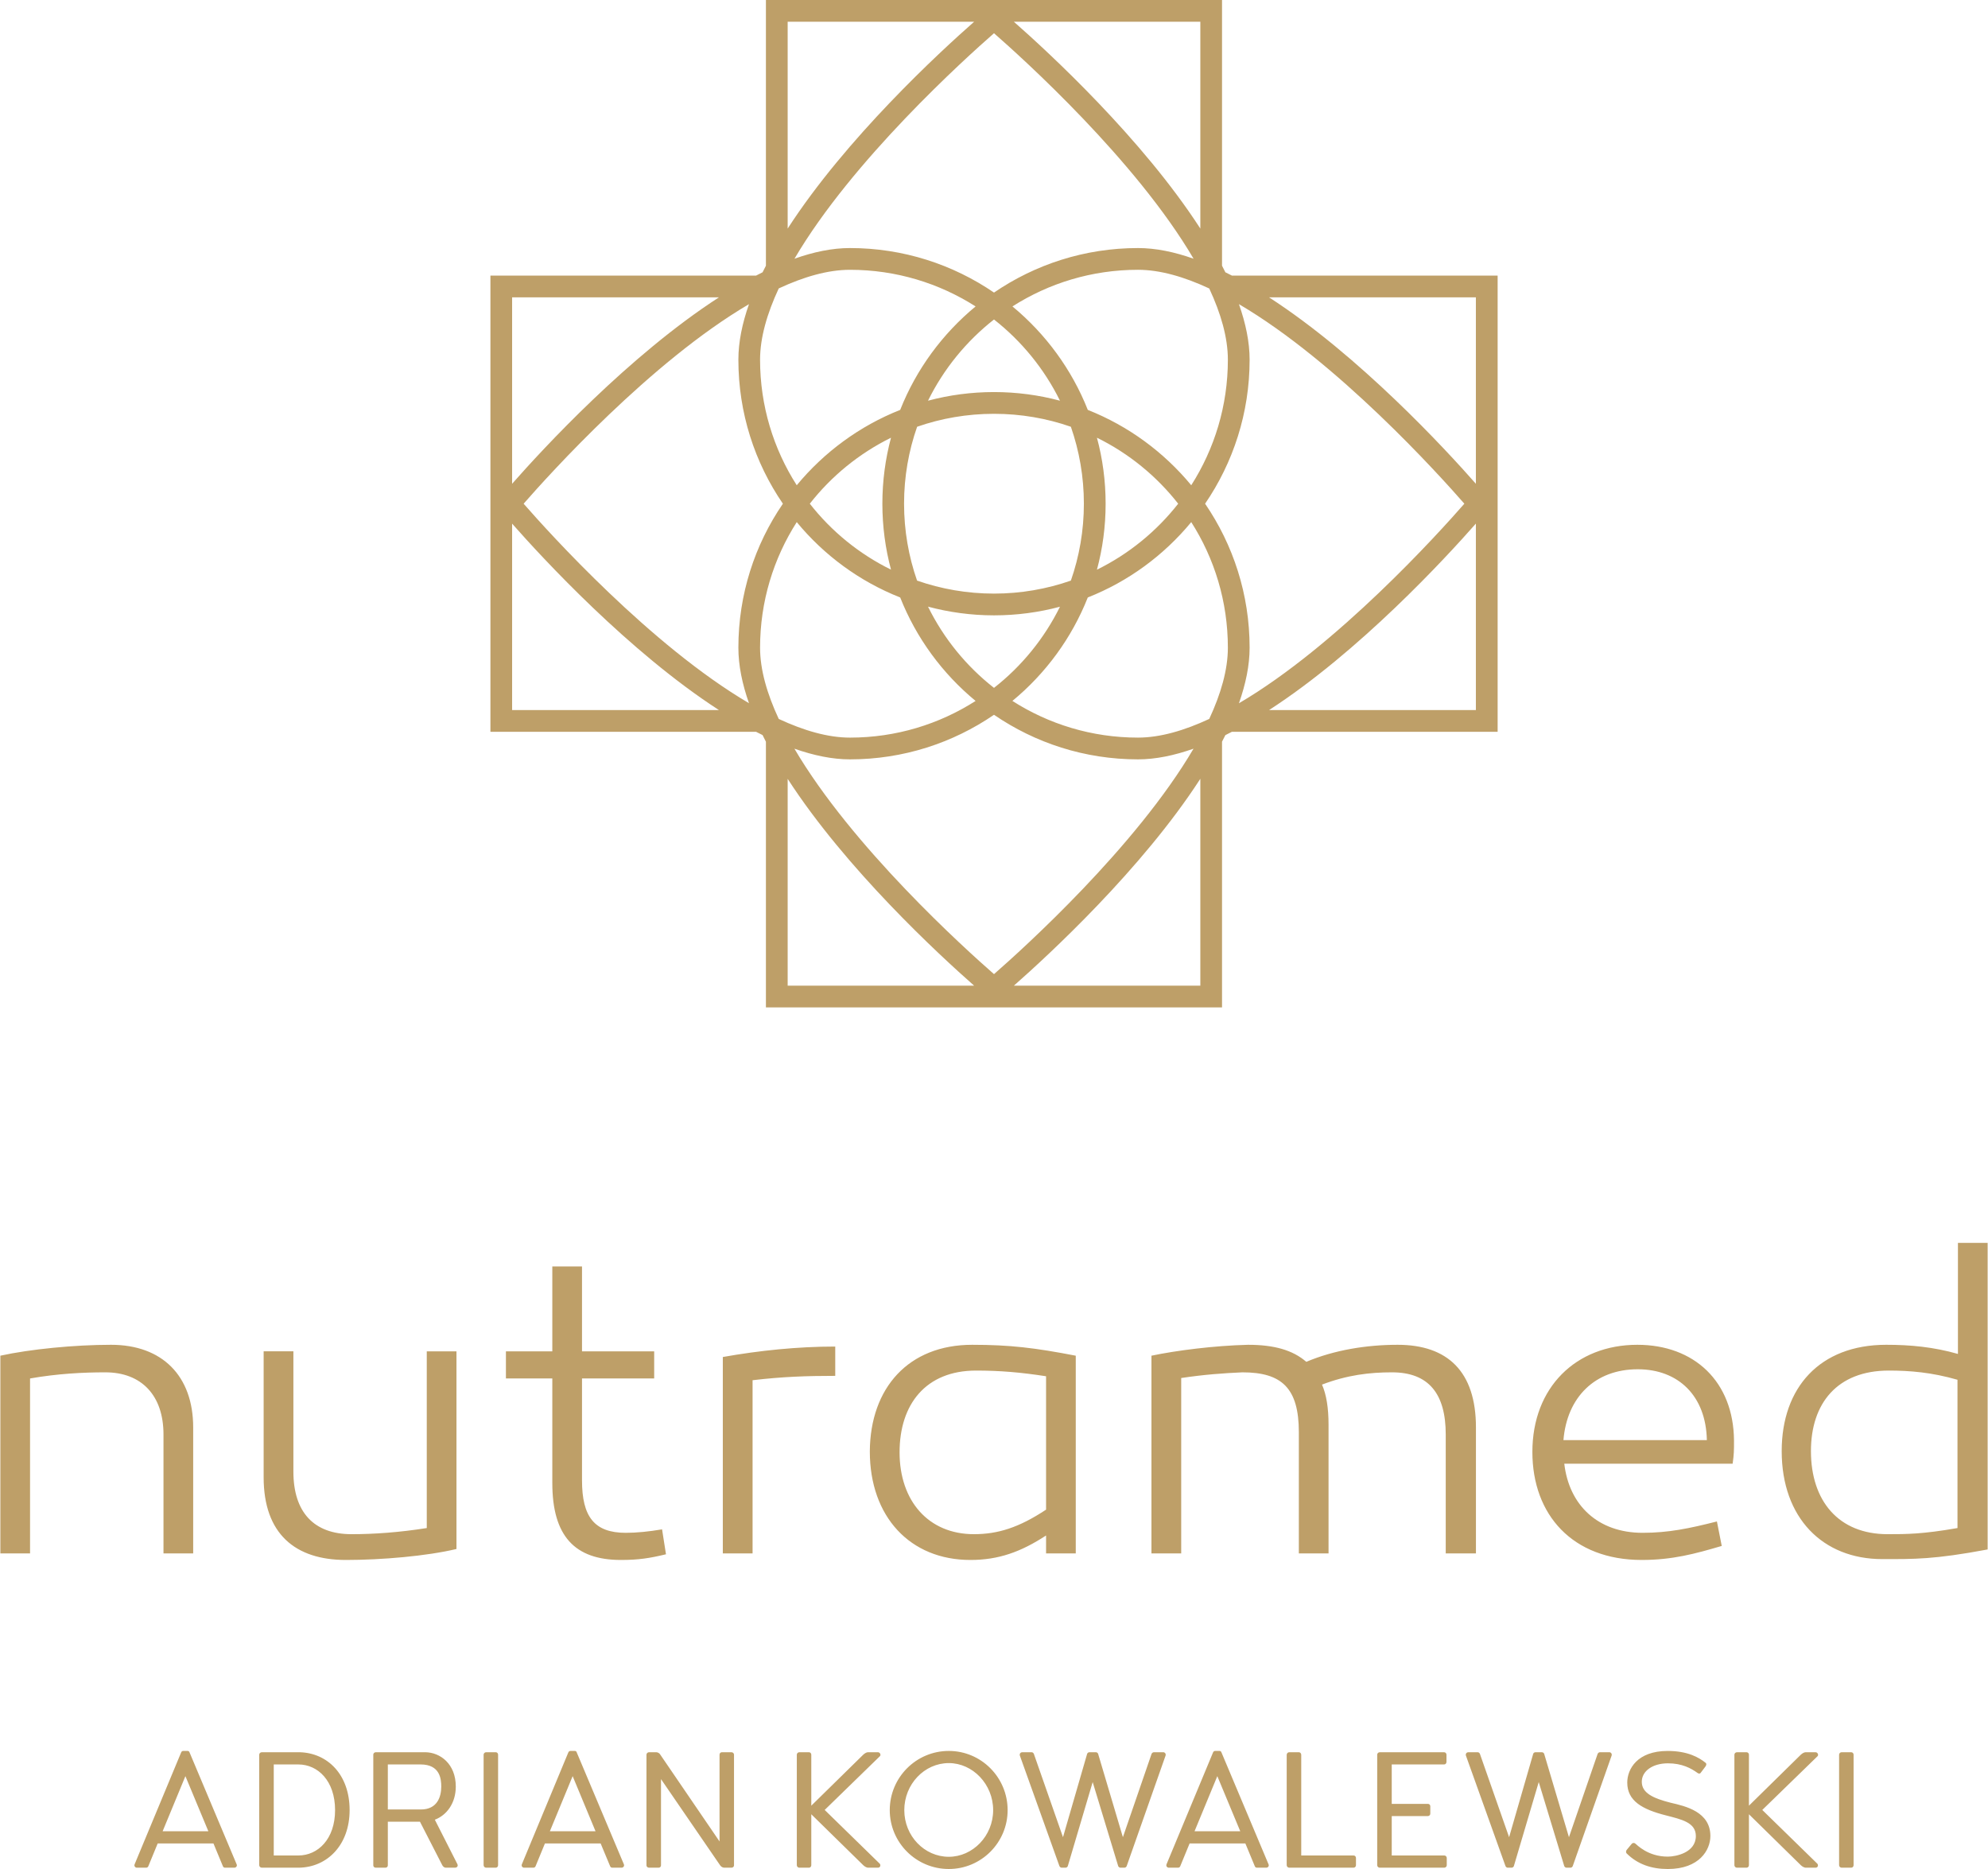 <?xml version="1.0" encoding="UTF-8"?>
<!DOCTYPE svg PUBLIC "-//W3C//DTD SVG 1.1//EN" "http://www.w3.org/Graphics/SVG/1.1/DTD/svg11.dtd">
<!-- Creator: CorelDRAW X7 -->
<svg xmlns="http://www.w3.org/2000/svg" xml:space="preserve" width="350px" height="329px" version="1.1" style="shape-rendering:geometricPrecision; text-rendering:geometricPrecision; image-rendering:optimizeQuality; fill-rule:evenodd; clip-rule:evenodd"
viewBox="0 0 35000 32912"
 xmlns:xlink="http://www.w3.org/1999/xlink">
 <defs>
  <style type="text/css">
   <![CDATA[
    .fil0 {fill:#BE9F68;fill-rule:nonzero}
   ]]>
  </style>
 </defs>
 <g id="Warstwa_x0020_1">
  <g id="_1859383605984">
   <path class="fil0" d="M3663 32247l-404 -970 -401 970 805 0zm28721 598l0 -1946c0,-23 20,-43 43,-43l171 0c24,0 41,20 41,43l0 1946c0,23 -17,44 -41,44l-171 0c-23,0 -43,-21 -43,-44zm-383 -26c20,23 12,70 -32,70l-174 0c-23,0 -62,-21 -85,-44l-914 -897 0 897c0,23 -18,44 -41,44l-171 0c-24,0 -44,-21 -44,-44l0 -1946c0,-23 20,-43 44,-43l171 0c23,0 41,20 41,43l0 898 914 -898c32,-29 62,-43 85,-43l174 0c38,0 58,49 35,70l-973 946 970 947zm-3360 -183c-14,-14 -11,-40 0,-58l87 -105c21,-26 47,-23 64,-11 32,23 221,232 575,232 143,0 494,-70 494,-363 0,-241 -258,-293 -526,-363 -424,-107 -682,-258 -682,-578 0,-238 177,-557 711,-557 355,0 552,116 665,206 24,17 18,40 4,64l-85 113c-9,17 -32,23 -55,6 -113,-82 -273,-171 -523,-171 -270,0 -461,136 -461,325 0,197 197,290 508,369 261,60 700,159 700,586 0,244 -192,581 -750,581 -284,0 -531,-81 -726,-276zm-263 -1722l-685 1946c-6,17 -24,29 -38,29l-73 0c-17,0 -32,-15 -38,-26l-450 -1482 -438 1479c-6,20 -26,29 -41,29l-67 0c-14,0 -32,-9 -40,-29l-697 -1946c-9,-35 17,-58 40,-58l169 0c17,0 32,14 38,29l514 1467 424 -1467c5,-20 26,-29 40,-29l105 0 8 0c21,0 36,14 41,29l436 1467 505 -1467c9,-20 26,-29 41,-29l168 0c24,0 47,26 38,58zm-2904 1803l0 128c0,23 -20,44 -43,44l-1034 0 -104 0c-24,0 -44,-21 -44,-44l0 -1946c0,-23 20,-43 44,-43l171 0 964 0c23,0 41,20 41,43l0 128c0,24 -18,44 -41,44l-923 0 0 694 636 0c23,0 43,17 43,40l0 134c0,23 -20,41 -43,41l-636 0 0 694 926 0c23,0 43,20 43,43zm-1599 0l0 128c0,23 -18,44 -41,44l-999 0 -136 0c-24,0 -44,-21 -44,-44l0 -1943c0,-26 20,-46 44,-46l171 0c23,0 41,20 41,46l0 1772 923 0c23,0 41,20 41,43zm-2038 -470l-404 -970 -401 970 805 0zm459 642l-166 0c-20,0 -32,-12 -38,-29l-165 -398 -982 0 -165 401c-6,14 -18,26 -38,26l-165 0c-24,0 -53,-26 -38,-61l819 -1969c8,-18 20,-26 37,-26l53 0 23 0c17,0 29,8 35,26l830 1972c12,29 -11,58 -40,58zm-1774 -1975l-685 1946c-6,17 -24,29 -38,29l-73 0c-17,0 -32,-15 -38,-26l-450 -1482 -438 1479c-6,20 -26,29 -41,29l-67 0c-14,0 -31,-9 -40,-29l-697 -1946c-9,-35 17,-58 40,-58l169 0c17,0 32,14 38,29l513 1467 425 -1467c6,-20 26,-29 40,-29l105 0 9 0c20,0 35,14 40,29l436 1467 505 -1467c9,-20 26,-29 41,-29l168 0c24,0 47,26 38,58zm-3037 961c0,-456 -360,-828 -781,-828 -430,0 -784,372 -784,828 0,456 354,822 784,822 421,0 781,-366 781,-822zm-1821 0c0,-575 465,-1042 1040,-1042 572,0 1036,467 1036,1042 0,572 -464,1037 -1036,1037 -575,0 -1040,-465 -1040,-1037zm-176 944c20,23 11,70 -32,70l-175 0c-23,0 -61,-21 -84,-44l-915 -897 0 897c0,23 -17,44 -40,44l-172 0c-23,0 -43,-21 -43,-44l0 -1946c0,-23 20,-43 43,-43l172 0c23,0 40,20 40,43l0 898 915 -898c32,-29 61,-43 84,-43l175 0c37,0 58,49 34,70l-972 946 970 947zm-2567 -1920l0 1949c0,23 -20,41 -44,41l-101 0 -26 0c-26,0 -55,-15 -73,-41l-1042 -1519 0 1519c0,23 -18,41 -41,41l-171 0c-23,0 -44,-18 -44,-41l0 -1949c0,-23 21,-43 44,-43l101 0 29 0c24,0 56,17 70,43l1043 1528 0 -1528c0,-23 17,-43 40,-43l171 0c24,0 44,20 44,43zm-2439 1348l-403 -970 -401 970 804 0zm459 642l-165 0c-20,0 -32,-12 -38,-29l-166 -398 -981 0 -165 401c-6,14 -18,26 -38,26l-166 0c-23,0 -52,-26 -37,-61l818 -1969c9,-18 21,-26 38,-26l52 0 24 0c17,0 29,8 34,26l831 1972c11,29 -11,58 -41,58zm-2430 -44l0 -1946c0,-23 20,-43 43,-43l172 0c23,0 40,20 40,43l0 1946c0,23 -17,44 -40,44l-172 0c-23,0 -43,-21 -43,-44zm-1106 -981c293,0 360,-227 360,-404 0,-134 -23,-389 -363,-389l-578 0 0 793 581 0zm607 1025l-169 0c-23,0 -49,-21 -60,-44l-393 -766 -566 0 0 769c0,23 -17,41 -41,41l-171 0c-26,0 -44,-18 -44,-41l0 -1949c0,-23 18,-43 44,-43l171 0 703 0c259,3 535,203 535,604 0,293 -160,505 -369,584l398 784c17,37 -15,61 -38,61zm-2117 -1014c0,-514 -302,-804 -647,-804l-433 0 0 1603 433 0c345,0 647,-288 647,-799zm-633 1014l-583 0 -76 0c-23,0 -44,-21 -44,-44l0 -1946c0,-23 21,-43 44,-43l171 0 500 0c488,14 877,392 877,1019 0,616 -395,1005 -889,1014zm-1140 0l-166 0c-20,0 -32,-12 -38,-29l-165 -398 -982 0 -165 401c-6,14 -18,26 -38,26l-166 0c-23,0 -52,-26 -37,-61l819 -1969c8,-18 20,-26 37,-26l53 0 23 0c17,0 29,8 35,26l830 1972c12,29 -11,58 -40,58z"/>
   <path class="fil0" d="M3396 25136l0 2219 -523 0 0 -2095c0,-686 -385,-1094 -1024,-1094 -393,0 -840,23 -1326,108l0 3081 -523 0 0 -3482c523,-115 1309,-192 1949,-192 901,0 1447,547 1447,1455zm28492 417c0,877 486,1463 1349,1463 331,0 616,0 1232,-108l0 -2611c-455,-131 -840,-162 -1210,-162 -909,0 -1371,578 -1371,1418zm3112 1732c-947,178 -1301,170 -1856,170 -1048,0 -1771,-725 -1771,-1902 0,-1117 670,-1872 1841,-1872 423,0 832,38 1263,161l0 -1956 523 0 0 5399zm-7471 -1925l2526 0c-15,-778 -501,-1248 -1217,-1248 -755,0 -1247,493 -1309,1248zm3004 7c0,177 0,239 -24,408l-2965 0c85,732 593,1217 1379,1217 455,0 824,-77 1309,-200l85 431c-470,139 -871,247 -1409,247 -1217,0 -1926,-793 -1926,-1902 0,-1140 770,-1887 1849,-1887 1000,0 1694,646 1702,1686zm-4545 -231l0 2219 -532 0 0 -2095c0,-717 -300,-1094 -947,-1094 -393,0 -786,46 -1232,216 77,177 115,408 115,708l0 2265 -523 0 0 -2134c0,-778 -301,-1055 -994,-1055 -339,15 -670,39 -1078,100l0 3089 -524 0 0 -3482c439,-92 1101,-177 1702,-192 455,0 786,92 1025,300 492,-208 1062,-300 1609,-300 879,0 1379,470 1379,1455zm-10151 439c0,855 508,1441 1309,1441 423,0 793,-116 1271,-432l0 -2349c-447,-69 -809,-100 -1233,-100 -885,0 -1347,593 -1347,1440zm3103 -1702l0 3482 -523 0 0 -316c-447,292 -840,431 -1333,431 -1063,0 -1771,-762 -1771,-1911 7,-1123 685,-1878 1802,-1878 670,0 1109,54 1825,192zm-4236 355c-508,0 -932,15 -1456,77l0 3050 -524 0 0 -3459c648,-115 1318,-184 1980,-184l0 516zm-2981 3142c-285,69 -485,100 -793,100 -816,0 -1209,-423 -1209,-1356l0 -1840 -817 0 0 -478 817 0 0 -1494 523 0 0 1494 1271 0 0 478 -1271 0 0 1794c0,640 216,924 771,924 192,0 408,-22 639,-61l69 439zm-3690 -93c-523,124 -1309,193 -1948,193 -894,0 -1448,-462 -1448,-1456l0 -2218 524 0 0 2118c0,717 362,1102 1024,1102 393,0 839,-31 1325,-108l0 -3112 523 0 0 3481z"/>
   <path class="fil0" d="M17500 585c-513,449 -2499,2241 -3514,3971 337,-120 666,-188 977,-188 941,0 1814,290 2537,784 723,-494 1596,-784 2536,-784 311,0 641,68 979,188 -1015,-1730 -3002,-3522 -3515,-3971zm4016 17155l-8033 0 0 -4679c-20,-39 -40,-78 -59,-117 -38,-18 -76,-38 -114,-57l-4679 0 0 -8034 4679 0c38,-20 76,-39 114,-58 19,-39 39,-77 59,-116l0 -4679 8033 0 0 4679c21,39 40,77 59,116 38,19 77,38 115,58l4680 0 0 8034 -4681 0c-38,19 -76,39 -114,58 -19,38 -39,77 -59,115l0 4680zm-7650 -4025l0 3642 3284 0c-606,-533 -2256,-2052 -3284,-3642zm3984 3642l3284 0 0 -3643c-1028,1590 -2678,3110 -3284,3643zm3284 -13332l0 -3642 -3284 0c606,533 2256,2052 3284,3642zm-3984 -3642l-3284 0 0 3642c1028,-1590 2678,-3109 3284,-3642zm5194 12121l3643 0 0 -3284c-534,607 -2053,2256 -3643,3284zm3643 -3985l0 -3283 -3643 0c1589,1027 3109,2676 3643,3283zm-13331 -3283l-3643 0 0 3283c534,-607 2054,-2256 3643,-3283zm-3643 3985l0 3283 3643 0c-1589,-1028 -3109,-2677 -3643,-3283zm4696 -4142c-205,440 -329,866 -329,1255 0,813 237,1572 646,2211 482,-583 1107,-1044 1822,-1327 283,-715 744,-1340 1328,-1822 -640,-408 -1399,-645 -2213,-645 -388,0 -814,123 -1254,328zm-4493 3791c448,513 2240,2498 3969,3513 -119,-337 -187,-666 -187,-977 0,-940 289,-1813 784,-2536 -495,-723 -784,-1596 -784,-2536 0,-311 68,-640 187,-978 -1730,1015 -3521,3001 -3969,3514zm4493 3790c440,205 866,329 1254,329 814,0 1573,-237 2213,-646 -584,-481 -1045,-1107 -1328,-1822 -715,-282 -1341,-743 -1822,-1327 -409,640 -646,1398 -646,2212 0,388 124,814 329,1254zm3791 -547c487,-381 886,-870 1162,-1429 -371,99 -760,152 -1162,152 -402,0 -791,-54 -1162,-153 276,560 675,1049 1162,1430zm1354 -1889c148,-424 229,-880 229,-1354 0,-475 -81,-930 -229,-1355 -424,-148 -880,-228 -1354,-228 -474,0 -930,80 -1354,228 -149,425 -230,880 -230,1355 0,474 81,930 229,1354 425,148 881,229 1355,229 474,0 930,-81 1354,-229zm-192 -3168c-276,-560 -675,-1048 -1162,-1430 -487,382 -886,870 -1162,1430 371,-99 760,-152 1162,-152 402,0 791,53 1162,152zm-3699 6316c-311,0 -640,-69 -978,-188 1016,1730 3002,3522 3515,3970 513,-448 2499,-2240 3514,-3970 -338,119 -667,188 -978,188 -940,0 -1813,-290 -2536,-785 -723,495 -1596,785 -2537,785zm2862 -7976c583,482 1044,1107 1327,1822 715,283 1340,744 1822,1327 408,-639 645,-1398 645,-2211 0,-389 -123,-815 -328,-1254 -440,-205 -866,-329 -1255,-329 -813,0 -1572,237 -2211,645zm1488 2312c100,370 153,760 153,1162 0,402 -53,791 -153,1162 561,-276 1049,-675 1431,-1162 -382,-487 -871,-887 -1431,-1162zm-161 2813c-283,715 -744,1341 -1328,1822 640,409 1399,646 2212,646 389,0 815,-124 1255,-329 205,-440 328,-866 328,-1254 0,-814 -237,-1573 -645,-2212 -482,584 -1107,1045 -1822,1327zm2662 1863c1730,-1015 3522,-3001 3970,-3514 -448,-513 -2240,-2499 -3970,-3514 119,338 188,667 188,978 0,940 -290,1813 -784,2536 494,723 784,1596 784,2536 0,311 -69,640 -188,978zm-6128 -2353c-99,-370 -152,-760 -152,-1161 0,-402 53,-791 152,-1162 -560,276 -1049,675 -1430,1162 381,487 870,886 1430,1161z"/>
  </g>
 </g>
</svg>
